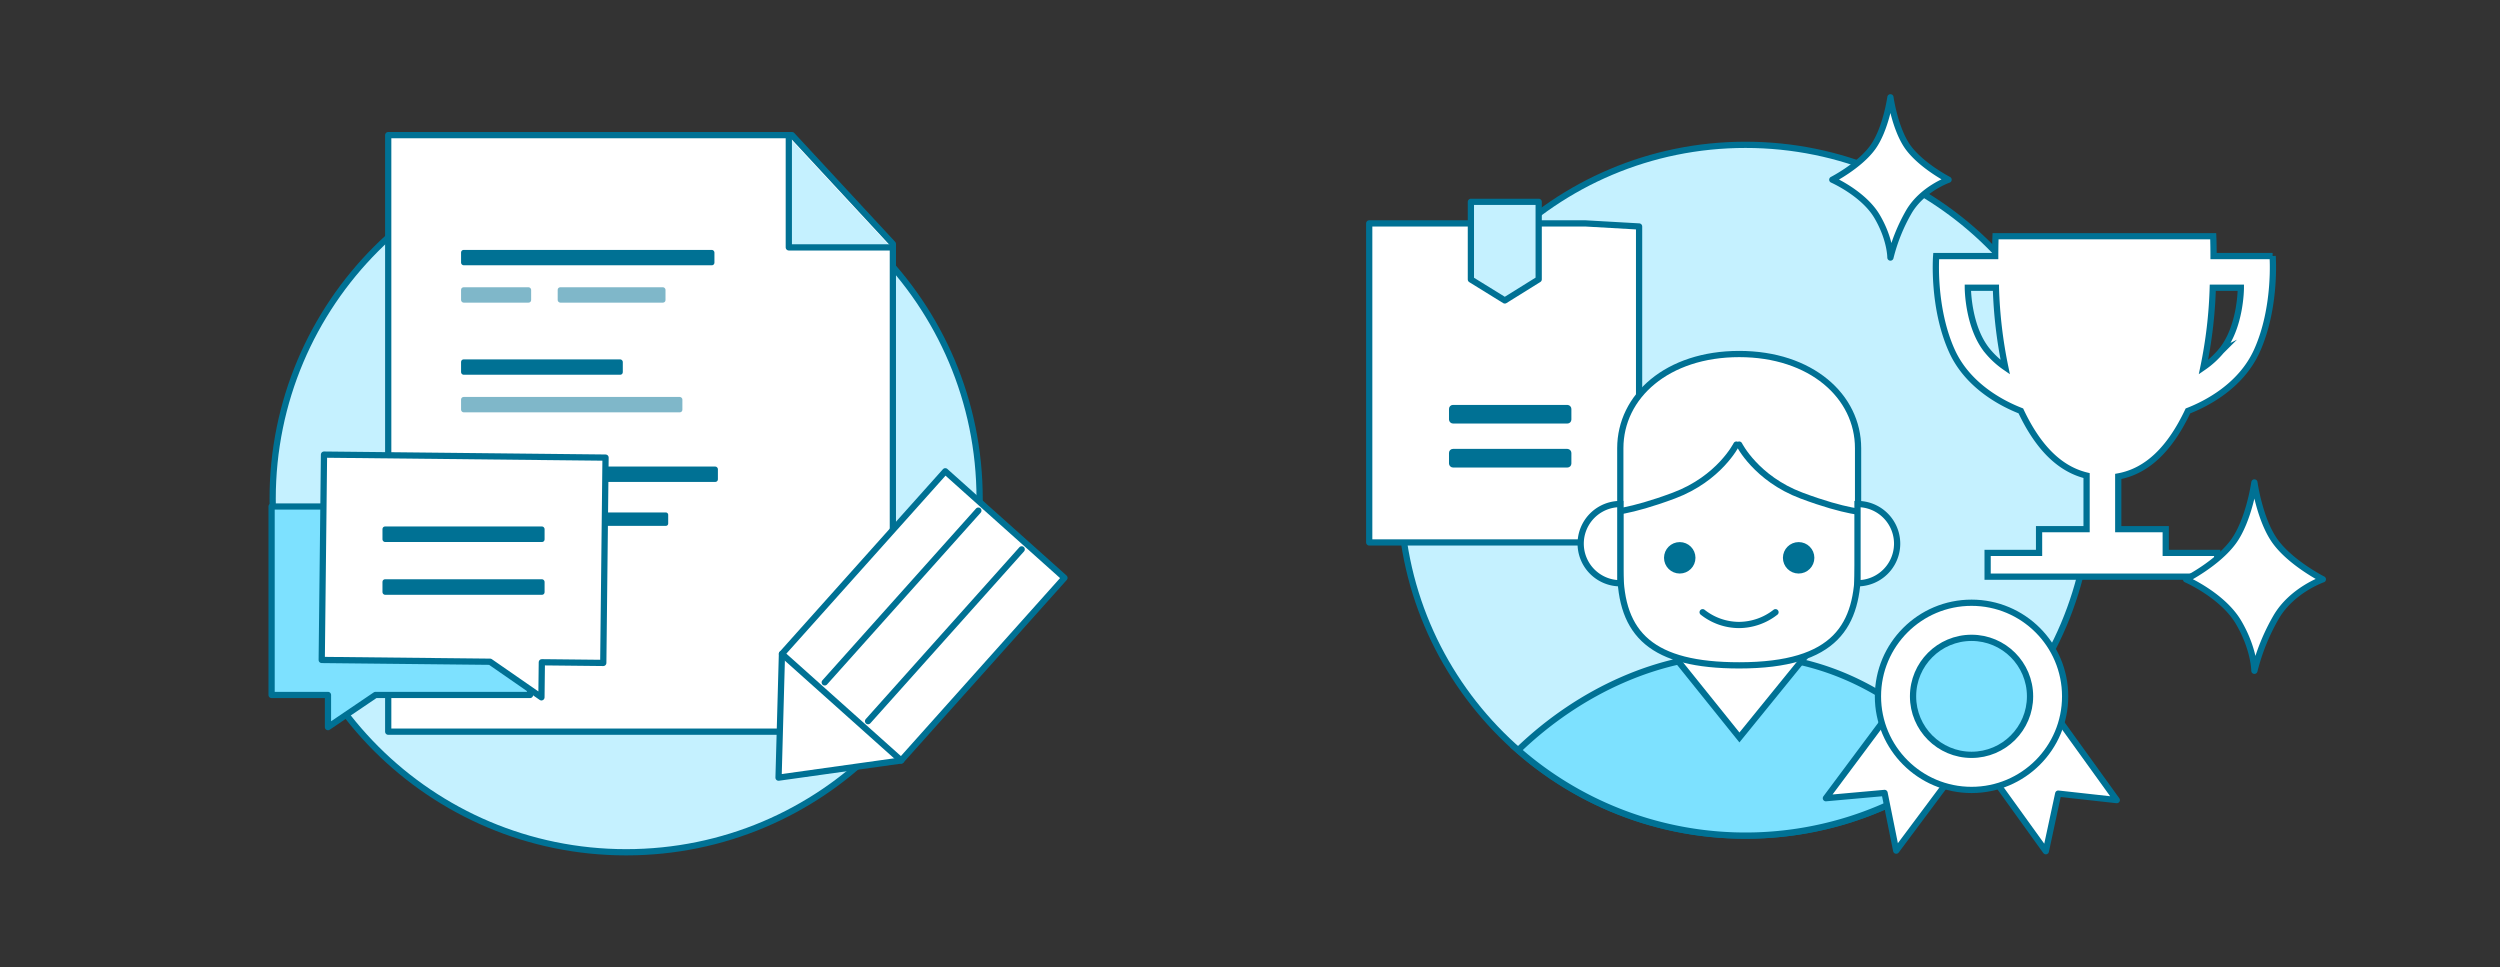 <svg viewBox="0 0 801.3 309.95" xmlns="http://www.w3.org/2000/svg"><rect x="0" y="0" width="801.3" height="309.95" fill="#333333" stroke="none"/><g stroke="#007194"><g stroke-width="2"><g stroke-miterlimit="10"><circle cx="559.47" cy="157.13" fill="#c5f1ff" r="110.71"/><path d="m556.5 209.9c-24.26 0-49.9 11.28-69.9 30.54a110.61 110.61 0 0 0 140 4.69c.42-.63.83-1.27 1.19-1.93-20.47-21.52-42.94-33.3-71.29-33.3z" fill="#7de1ff"/><path d="m552.79 201.26a52.26 52.26 0 0 0 -18.91 5.7l23.64 29.41 23.48-28.91a46.86 46.86 0 0 0 -23.65-6.4c-1.49.02-3.03.09-4.56.2z" fill="#fff"/></g><path d="m508.06 71.6h-69.2v102.26h86.5v-101.27z" fill="#fff" stroke-linecap="round" stroke-linejoin="round"/></g><rect fill="#007194" height="4.97" rx=".77" stroke-miterlimit="10" width="38.23" x="464.93" y="130.28"/><rect fill="#007194" height="4.97" rx=".77" stroke-miterlimit="10" width="38.23" x="464.93" y="144.38"/><g stroke-width="2"><path d="m595.55 143.67c0-16.68-15.06-30.2-38.1-30.2s-38.11 13.52-38.11 30.2v38.86c0 20.95 10.28 30.73 38.11 30.73 31.3 0 38.1-13 38.1-32.16z" fill="#fff" stroke-miterlimit="10"/><g fill="none" stroke-linecap="round" stroke-linejoin="round"><path d="m556.54 142.5s-5.44 10.88-20 16.33-20.87 5.44-20.87 5.44"/><path d="m557.45 142.5s5.44 10.88 19.95 16.33 20.87 5.44 20.87 5.44"/></g></g><circle cx="538.39" cy="178.79" fill="#007194" r="4.54" stroke-miterlimit="10"/><circle cx="576.5" cy="178.79" fill="#007194" r="4.54" stroke-miterlimit="10"/><g stroke-width="2"><path d="m519.34 161.55a12.7 12.7 0 0 0 0 25.4z" fill="#fff" stroke-miterlimit="10"/><path d="m595.37 161.55a12.7 12.7 0 1 1 0 25.4z" fill="#fff" stroke-miterlimit="10"/><g stroke-linecap="round" stroke-linejoin="round"><path d="m471.45 64.69h21.73v24.85l-10.86 6.76-10.87-6.72z" fill="#c5f1ff"/><g fill="#fff"><path d="m611.06 221.2 22.55 16.81-25.84 34.64-3.73-18.5-18.81 1.69z"/><path d="m653.11 221.24-22.74 16.37 25.36 35.22 3.97-18.46 18.77 2.08z"/><circle cx="631.92" cy="223.19" r="30"/></g></g><circle cx="631.92" cy="223.19" fill="#7de1ff" r="18.75" stroke-miterlimit="10"/><g fill="#fff"><path d="m611.65 47.33c-4.3-5.87-5.73-16.14-5.73-16.14s-1.43 10.27-5.73 16.14-12.9 10.27-12.9 10.27 10 4.4 14.33 11.74 4.3 13.21 4.3 13.21a56.84 56.84 0 0 1 5.92-14.68c4.3-7.33 12.71-10.27 12.71-10.27s-8.55-4.4-12.9-10.27z" stroke-linecap="round" stroke-linejoin="round"/><path d="m728.42 82.07h-18.93c0-3.9-.11-6.35-.11-6.35h-69.77s-.1 2.45-.11 6.35h-18.92s-1.27 16.49 5.07 30.45c5.18 11.39 16.46 17 22.07 19.18 5.36 11.37 12.22 18.59 21.07 20.73v17.18h-15.23v7.61h-16.49v7.62h73.59v-7.62h-16.5v-7.61h-15.22v-16.9c9.47-1.73 16.72-9.1 22.34-21 5.61-2.18 16.89-7.79 22.07-19.18 6.34-13.97 5.07-30.46 5.07-30.46zm-91.35 30.45c-6.34-7.62-6.34-20.3-6.34-20.3h9a144.59 144.59 0 0 0 3 25.48 27.83 27.83 0 0 1 -5.66-5.18zm74.86 0a28.35 28.35 0 0 1 -5.69 5.18 145.54 145.54 0 0 0 3-25.48h9s.03 12.68-6.31 20.3z" stroke-miterlimit="10"/><path d="m729.32 173.63c-5.06-6.9-6.74-19-6.74-19s-1.69 12.08-6.74 19-15.16 12.07-15.16 12.07 11.79 5.17 16.84 13.8 5.06 15.5 5.06 15.5a66.64 66.64 0 0 1 7-17.25c5.05-8.62 14.94-12.07 14.94-12.07s-10.15-5.16-15.2-12.05z" stroke-linecap="round" stroke-linejoin="round"/></g><path d="m545.73 196.23a18.83 18.83 0 0 0 11.64 4.09 19.12 19.12 0 0 0 11.71-4.09" fill="none" stroke-linecap="round" stroke-linejoin="round"/><circle cx="200.69" cy="159.87" fill="#c5f1ff" r="113.3" stroke-miterlimit="10"/><path d="m253.85 43.31h-129.42v191.21h161.75v-156.33z" fill="#fff" stroke-linecap="round" stroke-linejoin="round"/></g></g><g fill="#007194"><rect height="4.93" opacity=".5" rx=".82" width="22.46" x="147.78" y="92.07"/><rect height="4.93" opacity=".5" rx=".82" width="34.56" x="178.75" y="92.07"/><rect height="4.93" rx=".82" width="81.21" x="147.78" y="80.1"/><rect height="4.93" rx=".82" width="51.84" x="147.78" y="115.19"/><rect height="4.93" opacity=".5" rx=".82" width="70.94" x="147.78" y="127.23"/><rect height="4.3" rx=".72" width="65.37" x="148.8" y="164.25"/><rect height="4.93" rx=".82" width="81.21" x="148.89" y="149.54"/></g><g stroke="#007194" stroke-linecap="round" stroke-linejoin="round" stroke-width="2"><path d="m252.83 43.99v35.3h32.74" fill="#c5f1ff"/><g fill="#fff"><path d="m250.63 209.59 52.35-58.54 13.02 11.65 25.18 22.51-52.35 58.54-39.29 5.5z"/><path d="m264.34 218.72 49.24-55.06"/><path d="m278.23 231.15 49.24-55.07"/></g><path d="m250.63 209.59 38.21 34.16" fill="none"/></g><rect fill="#38b5ee" height="5.11" rx=".85" width="22.13" x="154.93" y="190.53"/><path d="m169.88 162.34h-82.83v60.41h16.19 1.88v10.31l15.23-10.31h49.53z" fill="#7de1ff" stroke="#007194" stroke-linecap="round" stroke-linejoin="round" stroke-width="2"/><path d="m103.85 145.71 90.24.96-.73 65.81-17.64-.19-2.05-.02-.13 11.24-16.46-11.41-53.96-.57z" fill="#fff" stroke="#007194" stroke-linecap="round" stroke-linejoin="round" stroke-width="2"/><g fill="#007194"><rect height="4.99" rx=".83" width="51.96" x="122.59" y="168.74"/><rect height="4.99" rx=".83" width="51.96" x="122.59" y="185.66"/></g></svg>